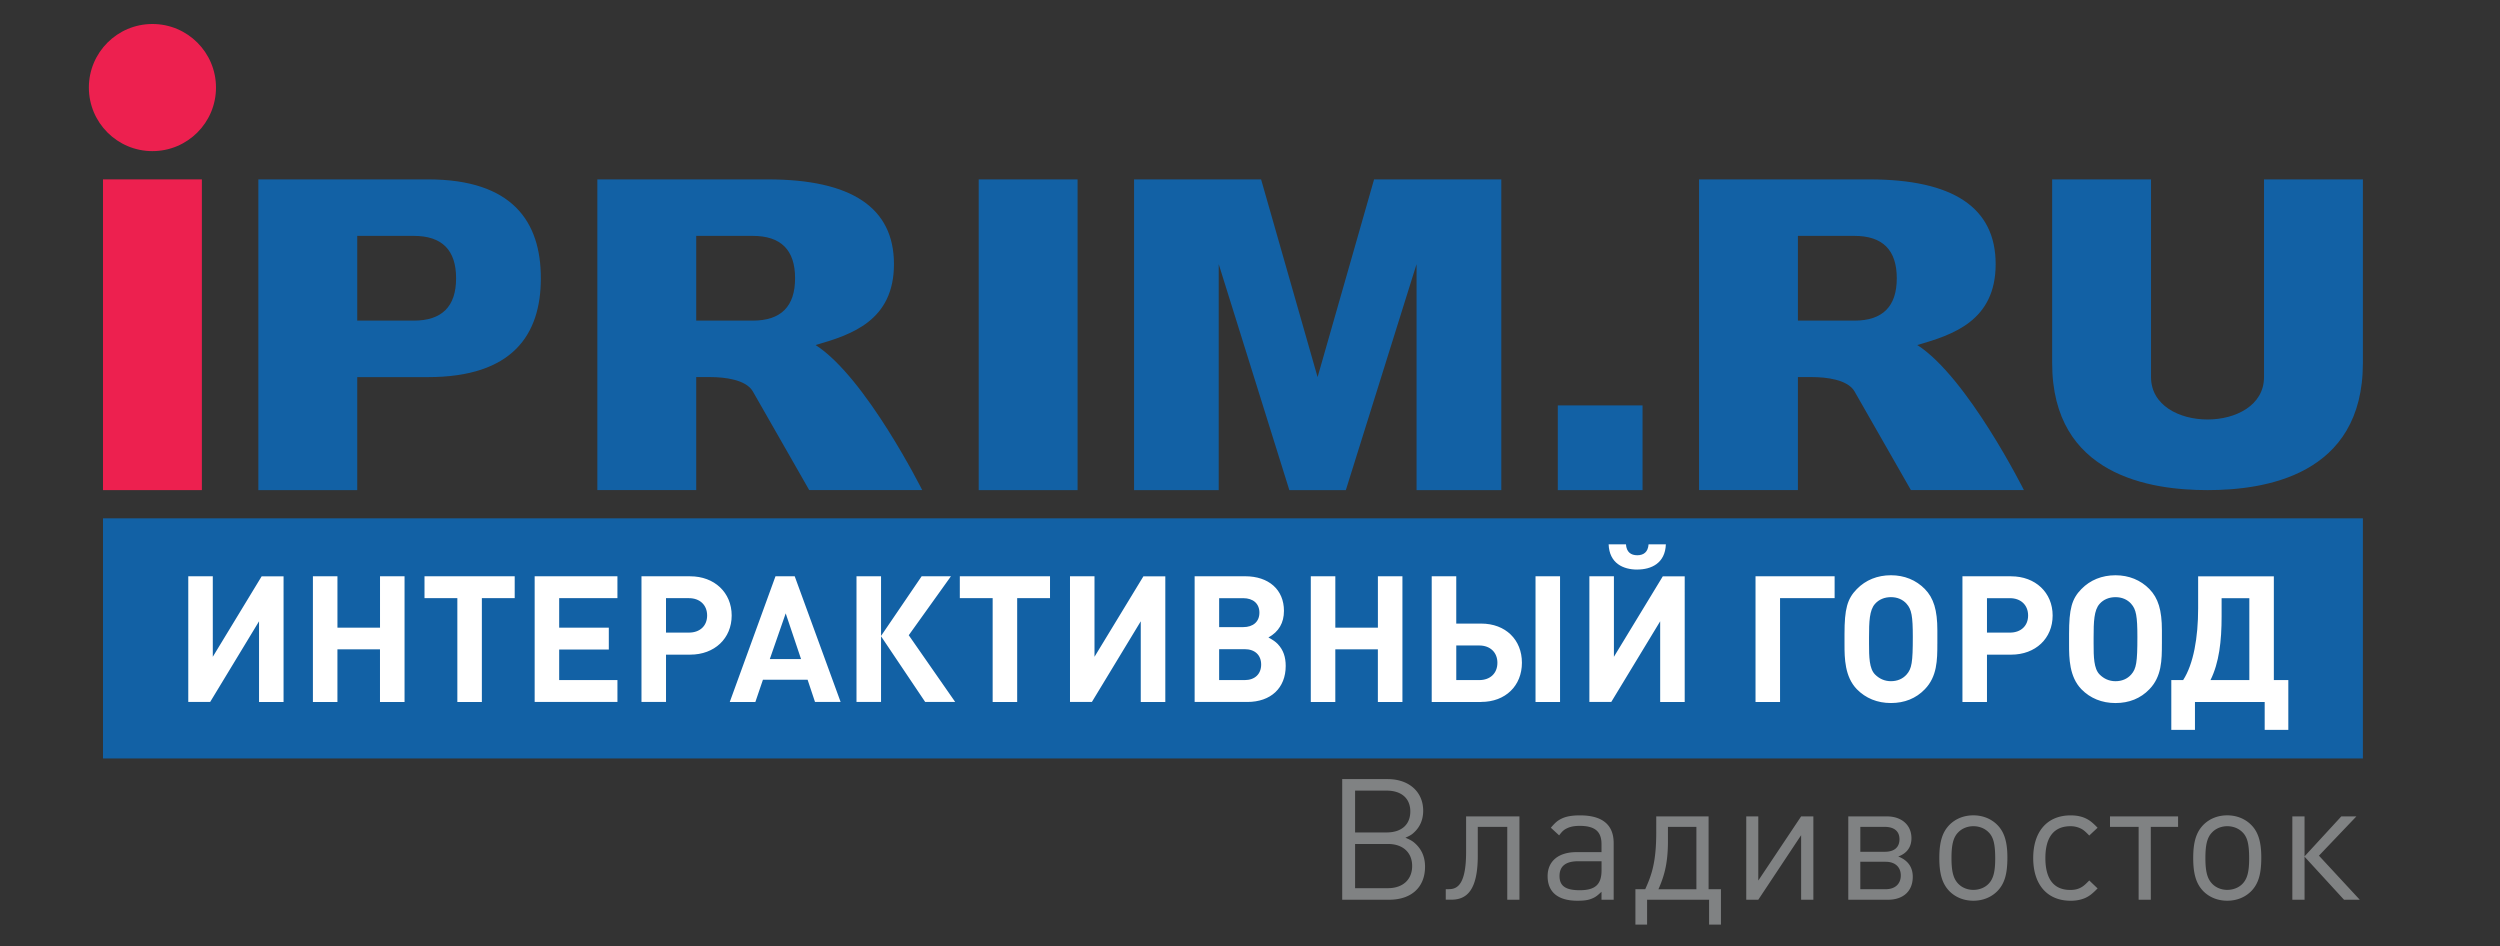 <svg xmlns="http://www.w3.org/2000/svg" viewBox="0 0 177 67" width="177" height="67"
     shape-rendering="geometricPrecision">
    <rect x="0" y="0" width="177" height="67" fill="#333333" stroke="none"/>
    <path d="M7.292 12.7h7v22h-7v-22z" fill="#ed204f"/>
    <path d="M18.292 12.7h12c6 0 8 3 8 7s-2 7-8 7h-5v8h-7v-22zm7 10h4c2 0 3-1 3-3s-1-3-3-3h-4v6zm17 12v-22h12.05c5.95 0 8.95 2 8.95 6s-3 5-5.55 5.728c3.55 2.27 7.55 10.27 7.55 10.27h-8l-4-7c-.49-.826-2-1-3-1h-1v8h-7zm7-12h4c2 0 3-1 3-3s-1-3-3-3h-4v6zm71 12v-22h12.05c5.95 0 8.95 2 8.95 6s-3 5-5.55 5.728c3.55 2.27 7.55 10.27 7.55 10.27h-8l-4-7c-.49-.826-2-1-3-1h-1v8h-7zm7-12h4c2 0 3-1 3-3s-1-3-3-3h-4v6zm-58-10h7v22h-7v-22zm11 0h8.993l4 14 4-14h9.007v22h-6v-16l-5.007 16h-4l-5-16v16h-5.993v-22zm30 16h6v6h-6v-6zm50-16h7v13c0 8-7 9-11 9s-11-1-11-9v-13h7v14c0 2 2 3 4 3s4-1 4-3v-14zm-153 24h160v17h-160z"
          fill="#1261a5"/>
    <circle cx="10.792" cy="6.199" r="4.5" fill="#ed204f"/>
    <path d="M18.34 49.7v-5.712l-3.46 5.71h-1.55v-8.896h1.736V46.5l3.46-5.698h1.55V49.7H18.34zm8.563 0v-3.725H23.89V49.7h-1.736v-8.9h1.737v3.637h3.014V40.8h1.737v8.9h-1.736zm7.213-7.35v7.35H32.38v-7.35h-2.325V40.8h6.386v1.55h-2.323zm3.738 7.35v-8.9h5.86v1.55H39.59v2.087h3.514v1.548H39.59v2.162h4.125v1.55h-5.86zm11.012-8.898c1.712 0 2.937 1.15 2.937 2.774s-1.212 2.773-2.937 2.773h-1.712v3.35h-1.737v-8.9h3.45zm-.088 3.986c.775 0 1.287-.475 1.287-1.212s-.512-1.226-1.287-1.226h-1.625v2.438h1.625zm8.925 4.912l-.525-1.575h-3.162L53.48 49.7h-1.813l3.237-8.898h1.362l3.25 8.897h-1.813zm-2.075-6.274l-1.125 3.236h2.212l-1.087-3.236zM60.64 49.7v-8.9h1.738v4.224l2.875-4.224h2.074l-2.987 4.174 3.287 4.723h-2.125l-3.124-4.65v4.65H60.64zm11.376-7.35v7.35H70.28v-7.35h-2.325V40.8h6.386v1.55h-2.323zm8.75 7.35v-5.712l-3.46 5.71h-1.55v-8.896h1.735V46.5l3.463-5.698h1.55V49.7h-1.737zm9.712-4.088c.387.413.55.913.55 1.537 0 1.56-1.05 2.55-2.725 2.55H84.58v-8.9h3.574c1.674 0 2.75.95 2.75 2.45 0 .85-.363 1.474-1.1 1.886.348.187.486.287.674.474zM88.016 44.4c.712 0 1.15-.388 1.15-1.024 0-.638-.44-1.025-1.15-1.025h-1.7v2.05h1.7zm.112 3.75c.712 0 1.162-.426 1.162-1.1 0-.676-.45-1.088-1.162-1.088h-1.813v2.187h1.813zm9.425 1.55v-3.725H94.54V49.7h-1.736v-8.9h1.737v3.637h3.014V40.8h1.737v8.9h-1.736zm7.312 0h-3.5v-8.9h1.738v3.35h1.762c1.737 0 2.887 1.15 2.887 2.773 0 1.625-1.162 2.774-2.887 2.774zm-.137-4h-1.624v2.45h1.624c.788 0 1.288-.488 1.288-1.226 0-.724-.5-1.224-1.288-1.224zm3.987 4v-8.9h1.736v8.9h-1.734zm8.825 0v-5.712l-3.462 5.71h-1.55v-8.896h1.737V46.5l3.462-5.698h1.55V49.7h-1.737zm-1.625-9.374c-.987 0-1.975-.438-2.024-1.787h1.227c.037.55.35.773.8.773.45 0 .763-.226.8-.775h1.225c-.05 1.348-1.038 1.786-2.025 1.786zm10.112 2.024v7.35h-1.736v-8.9h5.6v1.55h-3.862zm11.137 3.225c0 1.162-.013 2.324-.887 3.225-.625.65-1.438.975-2.4.975s-1.786-.338-2.41-.975c-.863-.888-.876-2.212-.876-3.175v-.737c0-1.774.19-2.486.877-3.187.625-.636 1.45-.973 2.412-.973.95 0 1.773.337 2.4.975.622.64.885 1.488.885 2.925v.95zm-2.174-2.824c-.275-.31-.663-.473-1.112-.473-.45 0-.85.162-1.125.475-.4.44-.425 1.275-.425 2.375v.45c0 .925.013 1.762.425 2.175.3.3.675.475 1.125.475.45 0 .837-.162 1.112-.475.362-.413.437-.85.437-2.662 0-1.462-.087-1.95-.437-2.337zm7.4-1.948c1.712 0 2.937 1.15 2.937 2.774s-1.212 2.773-2.937 2.773h-1.712v3.35h-1.737v-8.9h3.45zm-.088 3.986c.775 0 1.288-.475 1.288-1.212s-.513-1.226-1.288-1.226h-1.624v2.438h1.624zm10.76.787c0 1.162-.012 2.324-.886 3.225-.625.65-1.438.975-2.4.975s-1.786-.338-2.41-.975c-.863-.888-.876-2.212-.876-3.175v-.737c0-1.774.188-2.486.875-3.187.625-.636 1.45-.973 2.412-.973.95 0 1.774.337 2.4.975.623.64.886 1.488.886 2.925v.95zm-2.172-2.824c-.275-.31-.663-.473-1.112-.473-.45 0-.85.162-1.125.475-.4.44-.425 1.275-.425 2.375v.45c0 .925.013 1.762.425 2.175.3.3.675.475 1.125.475.45 0 .837-.162 1.112-.475.362-.413.437-.85.437-2.662 0-1.462-.088-1.95-.437-2.337zm9.45 8.924V49.7h-4.937v1.974h-1.675V48.15h.838c.737-1.138 1.062-3.025 1.062-5.074v-2.274h5.36v7.348h1.025v3.524h-1.673zm-1.088-9.324h-1.962v1.288c0 1.762-.175 3.273-.787 4.51h2.75v-5.8z"
          fill="#fff"/>
    <path d="M98.35 63.7h-3.322v-8.54h3.214c1.512 0 2.52.9 2.52 2.242 0 .612-.217 1.128-.624 1.512-.18.18-.313.252-.636.396.396.168.552.264.756.468.42.408.635.936.635 1.583 0 1.45-.96 2.34-2.543 2.34zm-.18-7.725h-2.23v2.962h2.23c1.055 0 1.68-.552 1.68-1.487 0-.923-.625-1.475-1.68-1.475zm.096 3.778H95.94v3.13h2.326c1.056 0 1.715-.61 1.715-1.57 0-.96-.66-1.56-1.713-1.56zm8.448 3.947v-5.16h-2.087v2.04c0 2.47-.792 3.117-1.87 3.117h-.397v-.744h.19c.53 0 1.25-.168 1.25-2.627V57.8h3.776v5.9h-.862zm6.672 0v-.564c-.288.275-.432.384-.672.48-.275.12-.588.155-1.043.155-1.365 0-2.1-.61-2.1-1.737 0-1.067.77-1.703 2.04-1.703h1.776v-.564c0-.9-.468-1.296-1.547-1.296-.386 0-.673.06-.913.18-.204.097-.323.204-.54.492l-.587-.54c.31-.36.454-.49.742-.635.336-.168.756-.24 1.32-.24 1.582 0 2.386.66 2.386 1.967V63.7h-.862zm0-2.724h-1.655c-.874 0-1.317.348-1.317 1.044 0 .707.432 1.007 1.428 1.007 1.104 0 1.548-.407 1.548-1.415v-.636zm7.618 4.486V63.7h-4.39v1.762h-.827v-2.506h.695c.444-.983.78-1.884.78-4.03V57.8h3.706v5.156h.875v2.506h-.84zm-.9-6.92h-2.014v1.115c-.012 1.56-.288 2.423-.672 3.3h2.687V58.54zm7.416 5.158v-4.57l-3.033 4.57h-.852v-5.9h.852v4.544l3.034-4.545h.865v5.9h-.863zm6.145 0h-2.806v-5.9h2.732c1.043 0 1.74.61 1.74 1.546 0 .636-.337 1.08-.937 1.295.635.24 1.03.71 1.03 1.43.003 1.006-.657 1.63-1.76 1.63zm-.227-5.158h-1.727v1.763h1.73c.683 0 1.043-.323 1.043-.887 0-.565-.373-.876-1.044-.876zm.072 2.47h-1.8v1.943h1.8c.67 0 1.067-.384 1.067-.972s-.396-.97-1.067-.97zm7.894 2.088c-.432.43-1.02.67-1.69.67-.672 0-1.26-.24-1.69-.67-.505-.517-.72-1.212-.72-2.352s.215-1.835.72-2.35c.43-.433 1.02-.673 1.69-.673.66 0 1.26.24 1.69.672.504.504.72 1.21.72 2.314 0 1.18-.204 1.863-.72 2.39zm-.61-4.174c-.265-.275-.66-.432-1.08-.432-.408 0-.804.156-1.068.432-.348.348-.48.863-.48 1.823 0 .957.133 1.46.48 1.82.265.276.648.433 1.068.433.42 0 .815-.156 1.08-.432.335-.35.467-.85.467-1.786 0-1.008-.12-1.512-.466-1.86zm6.803 4.664c-.288.12-.61.182-.995.182-1.655 0-2.65-1.14-2.65-3.022s.995-3.022 2.65-3.022c.384 0 .707.06.995.18.324.145.516.288.912.695l-.59.552c-.3-.312-.444-.432-.67-.527a1.629 1.629 0 0 0-.66-.132c-1.165 0-1.776.768-1.776 2.255 0 1.49.6 2.257 1.763 2.257.252 0 .456-.036.648-.12.24-.108.383-.228.695-.552l.59.563c-.398.406-.59.55-.913.694zm4.68-5.048V63.7h-.862v-5.16h-2.027v-.74h4.82v.742h-1.93zm7.103 4.558c-.43.43-1.02.67-1.69.67-.67 0-1.26-.24-1.69-.67-.504-.517-.72-1.212-.72-2.352s.216-1.835.72-2.35c.432-.433 1.02-.673 1.69-.673.66 0 1.26.24 1.69.672.505.504.72 1.21.72 2.314 0 1.18-.204 1.863-.72 2.39zm-.61-4.174c-.264-.275-.66-.432-1.08-.432-.407 0-.803.156-1.067.432-.348.348-.48.863-.48 1.823 0 .957.133 1.46.48 1.82.265.276.648.433 1.068.433.42 0 .817-.156 1.08-.432.337-.35.47-.85.47-1.786 0-1.008-.12-1.512-.47-1.86zm3.528 4.774v-5.9h.864v2.83l2.603-2.83h1.067l-2.65 2.78 2.89 3.12h-1.115l-2.794-3.047V63.7h-.865z"
          fill="#808283"/>
</svg>